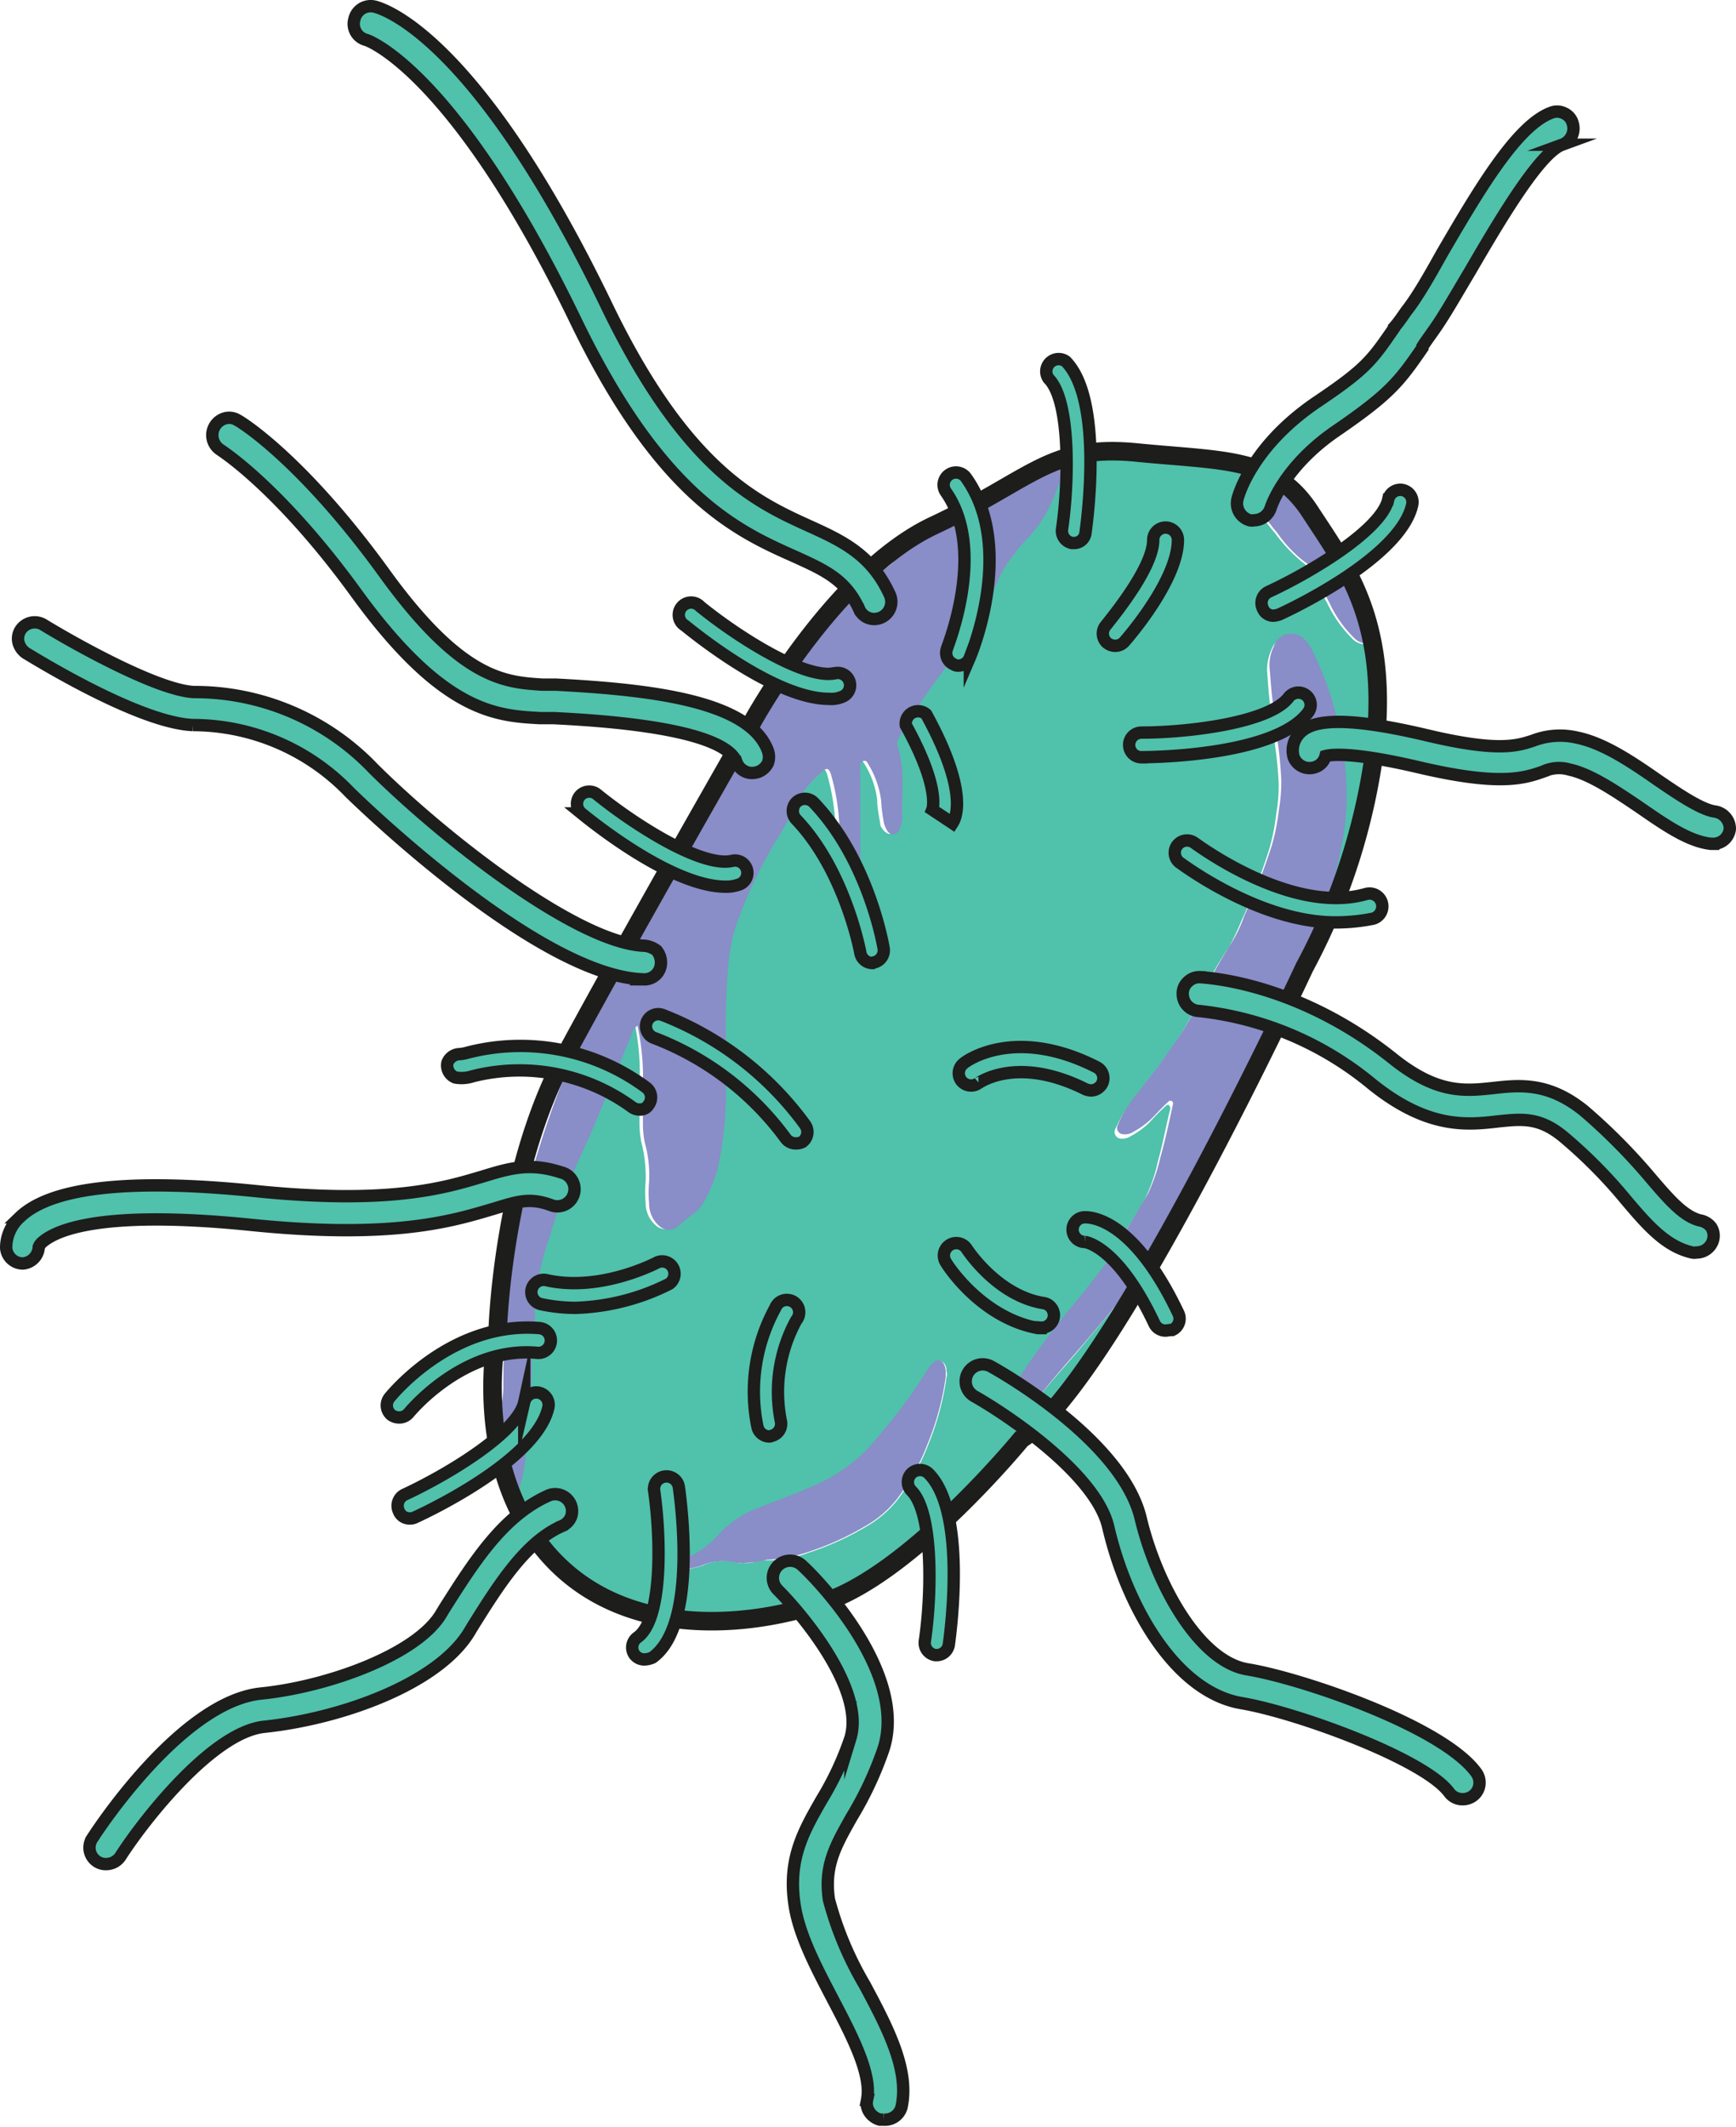 <svg xmlns="http://www.w3.org/2000/svg" width="140.57" height="172.1" viewBox="0 0 140.57 172.1">
  <defs>
    <style>
      .cls-1, .cls-4 {
        fill: #50c1ab;
      }

      .cls-2 {
        fill: #898dc8;
      }

      .cls-3 {
        fill: none;
        stroke-width: 1.5px;
      }

      .cls-3, .cls-4 {
        stroke: #1d1d1b;
        stroke-miterlimit: 10;
      }
    </style>
  </defs>
  <g id="Слой_2" data-name="Слой 2">
    <g id="Слой_1-2" data-name="Слой 1">
      <g>
        <g>
          <path class="cls-1" d="M92.18,103.89a.73.73,0,0,1-.2.69,56.94,56.94,0,0,1-9.22,11.81c-1.79,1.7-3.48,3.44-5.23,5.18a66.93,66.93,0,0,1-6.08,5.34,20.4,20.4,0,0,1-4.58,2.69,11.4,11.4,0,0,1-3.59.89c-2.24.2-4.43.3-6.67.35a16.38,16.38,0,0,1-6.53-1.34,17.33,17.33,0,0,1-6.18-4.29,13.32,13.32,0,0,1-2.19-3.14,2.12,2.12,0,0,1-.3-.94,1.08,1.08,0,0,0,.45-.6,10.85,10.85,0,0,0,.49-2.19,39.53,39.53,0,0,0,.3-4.19,2.37,2.37,0,0,1,.05-.85,9.81,9.81,0,0,0,.2-2.94,5.16,5.16,0,0,1,.05-1.24,12.08,12.08,0,0,0,.2-3,29.1,29.1,0,0,1,.35-2.94,19.73,19.73,0,0,1,.85-3.09A40.43,40.43,0,0,1,46,95.41c.7-1.69,1.5-3.33,2.19-5,1-2.19,1.85-4.43,2.74-6.63a1.24,1.24,0,0,1,.5-.79,19.49,19.49,0,0,1,.35,4.83v3.09a7.63,7.63,0,0,0,.15,1.5,11.29,11.29,0,0,1,.35,3.18,10.23,10.23,0,0,0,0,1.75,2.38,2.38,0,0,0,.85,1.84,1.13,1.13,0,0,0,1.49,0c.4-.35.85-.7,1.25-1a3.27,3.27,0,0,0,.94-1.14,10.48,10.48,0,0,0,.95-2.44,27.78,27.78,0,0,0,.7-5.78V84.1a42.3,42.3,0,0,1,.25-6.67,13.17,13.17,0,0,1,.65-2.79,36.71,36.71,0,0,1,3-6.38,19.46,19.46,0,0,0,1.55-2.84,9.83,9.83,0,0,1,2.44-3.09c.25-.25.45-.15.6.25a17.8,17.8,0,0,1,.7,4.28l.3,3.59a3.91,3.91,0,0,0,.39,1.3.51.51,0,0,0,.6.3c.25,0,.4-.2.4-.4a5.14,5.14,0,0,0,0-.85v-8a6.7,6.7,0,0,1,0-1,.32.32,0,0,1,.25-.25c.1,0,.25.05.3.1a7.08,7.08,0,0,1,1.14,3.09c0,.65.15,1.3.25,1.94a.54.54,0,0,0,.15.35,1,1,0,0,0,.55.45.59.59,0,0,0,.55-.45,1.24,1.24,0,0,0,.2-.84c0-2,.25-3.89-.35-5.78a.64.64,0,0,1,0-.6c.5-.85,1-1.75,1.54-2.54.85-1.25,1.8-2.49,2.69-3.74a34.58,34.58,0,0,0,3.94-6.73,6.57,6.57,0,0,1,1-1.59,18.66,18.66,0,0,1,1.59-1.89,9,9,0,0,0,1.7-2.6c.4-.84.69-1.74,1.09-2.64a1.53,1.53,0,0,0,.2-.94,11,11,0,0,1,4-.35c1.64.15,3.29.25,4.93.4a27.59,27.59,0,0,1,4.88.79,8.72,8.72,0,0,1,3.44,1.65c-1.24.45-1.39.65-1.29,1.69a1.64,1.64,0,0,0,.35.8,11,11,0,0,0,.79,1,12.8,12.8,0,0,0,2.19,2.34,2.52,2.52,0,0,1,.85,1c.4.8.75,1.55,1.2,2.35a10.2,10.2,0,0,0,2,2.84,1.41,1.41,0,0,0,1.35.45,30.62,30.62,0,0,1-.25,13.4,55.27,55.27,0,0,1-3.39,9.57c-.5,1.09-1,2.14-1.6,3.23a1.54,1.54,0,0,1-.59.8l.15-.6c.44-1.14.89-2.29,1.34-3.48A37,37,0,0,0,108.38,69a20.4,20.4,0,0,0,.44-3.79,23.43,23.43,0,0,0-.15-3.24c-.15-1.14-.34-2.29-.59-3.39a22,22,0,0,0-2-5.58,3.09,3.09,0,0,0-.54-.84c-.9-.8-2.1-.85-2.6.44a4,4,0,0,0-.34,1.7c.09,1.09.14,2.24.34,3.34.1.64.1,1.29.2,2a32.26,32.26,0,0,1,.4,3.79,13.11,13.11,0,0,1-.2,2.44,17.43,17.43,0,0,1-.55,2.79,46.64,46.64,0,0,1-2.24,5.78,22.7,22.7,0,0,1-1,2.14,30.16,30.16,0,0,0-2.69,4.88,25.5,25.5,0,0,1-2.35,3.84c-.84,1.2-1.74,2.29-2.59,3.49a10.9,10.9,0,0,0-1.64,2.64.53.53,0,0,0,.45.7,1.24,1.24,0,0,0,.84-.2,6.44,6.44,0,0,0,1.5-1.1c.45-.5.94-1,1.39-1.39,0,0,.15-.1.2,0s.15.15.1.29c-.35,1.4-.6,2.84-1,4.24a12.93,12.93,0,0,1-1,2.94c-.5,1-1.1,1.84-1.64,2.79a25.2,25.2,0,0,1-1.7,2.74c-.9,1.3-1.89,2.49-2.89,3.69-1.44,1.79-2.84,3.64-4.13,5.58a7.16,7.16,0,0,0-1,2.29.78.78,0,0,0,.2.8.7.7,0,0,0,.7,0,4.23,4.23,0,0,0,1.54-1.4c1.25-1.64,2.69-3.14,4-4.73.84-1,1.64-2,2.49-2.94A5.72,5.72,0,0,1,92.18,103.89ZM60.24,126.46c.7.1,1.25-.25,1.9-.2a9.28,9.28,0,0,0,3.28-.6,23.06,23.06,0,0,0,4.74-2.14,8.72,8.72,0,0,0,2.59-2.25,18.19,18.19,0,0,0,2.44-4.43,22.56,22.56,0,0,0,1.45-5.38.85.85,0,0,0,0-.5c0-.35-.1-.7-.45-.8s-.6.2-.8.4c0,0-.1.15-.15.2-1,1.55-2.09,3.09-3.24,4.54a21.79,21.79,0,0,1-1.94,2.24,13.82,13.82,0,0,1-4.54,2.94c-1.34.55-2.69,1-4,1.59a8.21,8.21,0,0,0-3.29,2.19,7.15,7.15,0,0,1-3.09,2,2.69,2.69,0,0,0-.65.35.71.71,0,0,0-.1.3.64.64,0,0,0,.25.24.85.85,0,0,0,.5,0l1.69-.44a4.13,4.13,0,0,1,2.89-.25C59.89,126.51,60.09,126.46,60.24,126.46Z"/>
          <path class="cls-2" d="M86.4,37.17a1.53,1.53,0,0,1-.2.94c-.4.9-.7,1.75-1.09,2.64a11.1,11.1,0,0,1-1.7,2.6,13.83,13.83,0,0,0-1.59,1.89,8.69,8.69,0,0,0-.95,1.59,34.58,34.58,0,0,1-3.94,6.73C76,54.81,75.09,56,74.24,57.3c-.54.79-1,1.69-1.54,2.54a.84.84,0,0,0,0,.6c.6,1.89.3,3.83.35,5.78a2.57,2.57,0,0,1-.2.84.59.59,0,0,1-.55.45c-.3,0-.45-.25-.55-.45s-.1-.25-.15-.35a12.71,12.71,0,0,1-.25-1.94,7.5,7.5,0,0,0-1.14-3.09c0-.1-.25-.15-.3-.1a.6.6,0,0,0-.25.25,6.7,6.7,0,0,0,0,1v8a4.57,4.57,0,0,1,0,.85.54.54,0,0,1-.4.4.49.49,0,0,1-.6-.3,3.69,3.69,0,0,1-.39-1.3l-.3-3.59a17.8,17.8,0,0,0-.7-4.28c-.15-.4-.3-.5-.6-.25a8.71,8.71,0,0,0-2.44,3.09,19.46,19.46,0,0,1-1.55,2.84,37.5,37.5,0,0,0-3,6.38,13.05,13.05,0,0,0-.64,2.79,49.9,49.9,0,0,0-.25,6.67v4.74a28.61,28.61,0,0,1-.7,5.78,11.41,11.41,0,0,1-1,2.44,3.39,3.39,0,0,1-.94,1.14,12.17,12.17,0,0,0-1.25,1,1.13,1.13,0,0,1-1.49,0,2.38,2.38,0,0,1-.85-1.84,10.23,10.23,0,0,1,0-1.75,9.72,9.72,0,0,0-.35-3.18,7.63,7.63,0,0,1-.15-1.5V87.84A19.84,19.84,0,0,0,51.62,83a1.24,1.24,0,0,0-.5.79c-.94,2.2-1.79,4.44-2.74,6.63-.69,1.7-1.49,3.34-2.19,5a37.35,37.35,0,0,0-1.69,4.69,23.27,23.27,0,0,0-.85,3.09,19.49,19.49,0,0,0-.35,2.94,12.08,12.08,0,0,1-.2,3,10.29,10.29,0,0,0-.05,1.24,14.25,14.25,0,0,1-.2,2.94,2.44,2.44,0,0,0-.05.85,39.16,39.16,0,0,1-.3,4.18,11.59,11.59,0,0,1-.49,2.2.89.89,0,0,1-.45.6,2.29,2.29,0,0,1-.5-1.25,20.46,20.46,0,0,1-.4-6.53,8.18,8.18,0,0,0,.1-1.09,73.07,73.07,0,0,1,.35-7.43,48.84,48.84,0,0,1,1.29-7.47,79.79,79.79,0,0,1,7.78-19.68l7.92-14.2c1.59-2.89,3.49-5.63,5.38-8.38,1.05-1.49,2.14-2.94,3.24-4.38a3.41,3.41,0,0,1,.9-1,4.26,4.26,0,0,0,1-.84c1-1,2-2.05,3.14-2.94a5.36,5.36,0,0,0,1.35-1.45h0c.1-.1.2-.15.25-.25h0c0-.05.15-.1.2-.15a12.52,12.52,0,0,1,2.14-1.44c2-1.25,4-2.44,6-3.64a13.19,13.19,0,0,1,3.39-1.49A1.76,1.76,0,0,1,86.4,37.17Z"/>
          <path class="cls-2" d="M92.18,103.89a4.94,4.94,0,0,0-1.59,1.49c-.85,1-1.65,1.94-2.49,2.94-1.35,1.59-2.74,3.09-4,4.73a4.67,4.67,0,0,1-1.54,1.4c-.25.1-.45.2-.7,0a.67.67,0,0,1-.2-.8,7.16,7.16,0,0,1,.94-2.29,66.55,66.55,0,0,1,4.14-5.58c1-1.2,2-2.44,2.89-3.69a28.84,28.84,0,0,0,1.69-2.74c.55-.95,1.1-1.84,1.65-2.79a14.68,14.68,0,0,0,1-2.94c.39-1.39.69-2.79,1-4.23a.24.24,0,0,0-.1-.3.3.3,0,0,0-.2,0c-.5.44-.94.94-1.39,1.39a6.44,6.44,0,0,1-1.5,1.1,1.19,1.19,0,0,1-.84.2.51.51,0,0,1-.45-.7,9.7,9.7,0,0,1,1.64-2.64c.85-1.15,1.8-2.29,2.59-3.49a23.83,23.83,0,0,0,2.34-3.84,42.75,42.75,0,0,1,2.7-4.88,11,11,0,0,0,1-2.14A46,46,0,0,0,103,68.36a17.22,17.22,0,0,0,.55-2.79,13.46,13.46,0,0,0,.2-2.44,31.38,31.38,0,0,0-.4-3.79c-.1-.65-.1-1.3-.2-2-.2-1.1-.25-2.2-.35-3.34a3.36,3.36,0,0,1,.35-1.7,1.48,1.48,0,0,1,2.59-.44,2.45,2.45,0,0,1,.55.84,25,25,0,0,1,2,5.58c.24,1.15.44,2.25.59,3.39a23.43,23.43,0,0,1,.15,3.24,19.15,19.15,0,0,1-.45,3.79,36,36,0,0,1-1.74,6.08c-.45,1.14-.9,2.29-1.34,3.48l-.15.6a4.46,4.46,0,0,1-.75,1.55,30.16,30.16,0,0,0-2.09,4.33c-1.3,3-2.7,6-4.19,9C96.72,97,94.87,100.1,93,103.19a1.33,1.33,0,0,1-.25.3c-.4.15-.55.25-.55.4Z"/>
          <path class="cls-2" d="M111,52.07a1.54,1.54,0,0,1-1.35-.45,9.53,9.53,0,0,1-2-2.84c-.4-.75-.8-1.55-1.2-2.35a2.24,2.24,0,0,0-.85-1,10.16,10.16,0,0,1-2.19-2.34c-.3-.3-.5-.65-.79-.95a1.46,1.46,0,0,1-.35-.8c-.1-1,0-1.29,1.29-1.69a1.75,1.75,0,0,1,.85.45,17,17,0,0,1,3.94,4.48.74.74,0,0,1,.1.45,2.13,2.13,0,0,0,.09.95c.3.69.5,1.44.85,2.14a9.77,9.77,0,0,0,1,2.19v0a.93.93,0,0,1,.1.35A2.41,2.41,0,0,1,111,52.07Z"/>
          <path class="cls-1" d="M73,44.39a5.36,5.36,0,0,1-1.35,1.45,34.62,34.62,0,0,0-3.14,2.94c-.34.3-.59.69-1,.84a3.73,3.73,0,0,1,.74-1.14,24,24,0,0,1,4-3.74C72.45,44.59,72.65,44.39,73,44.39Z"/>
          <path class="cls-1" d="M110.52,50.37a11,11,0,0,1-1-2.19c-.35-.7-.55-1.45-.85-2.14a3.08,3.08,0,0,1-.1-.95,3.73,3.73,0,0,1,.45.75,22,22,0,0,1,1.35,3.58A2.92,2.92,0,0,1,110.52,50.37Z"/>
          <path class="cls-1" d="M110.67,50.77a.93.93,0,0,1-.1-.35A.31.31,0,0,1,110.67,50.77Z"/>
          <path class="cls-1" d="M73.45,44s-.15.1-.2.15S73.4,44,73.45,44Z"/>
          <path class="cls-1" d="M73.2,44.19c-.1.1-.2.15-.25.25C73,44.29,73.1,44.19,73.2,44.19Z"/>
          <path class="cls-1" d="M92.13,103.89a.38.38,0,0,1,.35-.25A.39.39,0,0,1,92.13,103.89Z"/>
          <path class="cls-2" d="M60.24,126.46a2.4,2.4,0,0,1-.6,0,4.43,4.43,0,0,0-2.89.25l-1.69.44a.85.85,0,0,1-.5,0c-.1,0-.2-.15-.25-.24a.24.24,0,0,1,.1-.3,2.69,2.69,0,0,1,.65-.35,7.15,7.15,0,0,0,3.09-2.05A8.21,8.21,0,0,1,61.44,122c1.34-.55,2.69-1,4-1.59A13.82,13.82,0,0,0,70,117.49c.7-.7,1.29-1.5,1.94-2.24a41.54,41.54,0,0,0,3.24-4.54s.1-.15.15-.2c.25-.25.45-.55.8-.4s.4.5.45.8v.5a22.56,22.56,0,0,1-1.45,5.38,18.19,18.19,0,0,1-2.44,4.43,8.62,8.62,0,0,1-2.59,2.25,23.06,23.06,0,0,1-4.74,2.14,11.89,11.89,0,0,1-3.28.6A6.9,6.9,0,0,1,60.24,126.46Z"/>
        </g>
        <path class="cls-3" d="M40.31,107.47s.4-12.65,5.43-22,15.15-27,15.15-27,6.63-12.15,14.7-15.94S85,35.92,92.08,36.62s11.11.35,14,4.78,6.23,8.67,5.33,18.49a51.32,51.32,0,0,1-5.78,18.38S89.94,112,82.71,116.44c0,0-8.82,10.76-15.84,13.16s-17.19,2.89-23-4.44S40.31,107.47,40.31,107.47Z"/>
        <path class="cls-4" d="M87,43.94H86.8A1,1,0,0,1,86,42.8c.55-3.74.7-10.37-1.09-12.16a1,1,0,0,1,1.39-1.4C89.34,32.33,88.05,42,87.9,43.1A.93.93,0,0,1,87,43.94Z"/>
        <path class="cls-4" d="M75.89,133.93h-.15a1,1,0,0,1-.85-1.15c.55-3.73.7-10.36-1.09-12.15a1,1,0,0,1,0-1.4,1,1,0,0,1,1.39,0c3.09,3.09,1.79,12.76,1.64,13.85A1,1,0,0,1,75.89,133.93Z"/>
        <path class="cls-4" d="M103.14,49.82a.91.91,0,0,1-.89-.59,1,1,0,0,1,.49-1.35c3.44-1.59,9.12-5,9.67-7.47a1,1,0,0,1,1.2-.75,1,1,0,0,1,.74,1.19c-.94,4.24-9.76,8.42-10.76,8.87A1.86,1.86,0,0,1,103.14,49.82Z"/>
        <path class="cls-4" d="M92.43,61.28a1,1,0,1,1,0-2c3.79,0,10.36-.8,11.91-2.84a1,1,0,0,1,1.39-.2,1,1,0,0,1,.2,1.4c-2.59,3.48-12.35,3.63-13.5,3.63Z"/>
        <path class="cls-4" d="M58.75,71.75c-4.34,0-10.86-5.28-11.66-5.93a1,1,0,0,1-.15-1.4,1,1,0,0,1,1.39-.15c2.94,2.39,8.52,6,11,5.38a1,1,0,0,1,.44,1.95A3.12,3.12,0,0,1,58.75,71.75Z"/>
        <path class="cls-4" d="M67.12,56.55c-4.34,0-10.86-5.28-11.66-5.93a1,1,0,1,1,1.24-1.54c2.94,2.39,8.53,6,11,5.38a1,1,0,0,1,.45,1.94A2.22,2.22,0,0,1,67.12,56.55Z"/>
        <path class="cls-4" d="M33.19,122.87a.92.92,0,0,1-.9-.6,1,1,0,0,1,.5-1.34c3.44-1.6,9.12-5,9.66-7.48a1,1,0,1,1,1.95.45c-.95,4.24-9.77,8.42-10.77,8.87A.86.86,0,0,1,33.19,122.87Z"/>
        <g>
          <path class="cls-4" d="M29.65,3.23c.05,0,7.12,2.35,17,22.78,6.83,14.1,13,16.94,17.64,19,2.54,1.15,4.18,1.89,5.28,4.28a1.32,1.32,0,0,0,1.25.8,1.39,1.39,0,0,0,1.24-1.94c-1.49-3.29-3.89-4.39-6.63-5.63-4.18-1.9-9.91-4.54-16.29-17.74C38.67,3.09,31.14.74,30.35.54a1.35,1.35,0,0,0-1.65,1A1.34,1.34,0,0,0,29.65,3.23Z"/>
          <path class="cls-4" d="M101.2,42.1a.85.85,0,0,0,.35,0,1.43,1.43,0,0,0,1.34-1s1-3.29,5.29-6.23,5.08-3.93,7-6.72l0-.1c.25-.4.55-.8.9-1.3.85-1.19,1.84-2.94,2.94-4.78,2.24-3.84,5.58-9.57,7.47-10.26a1.4,1.4,0,0,0,.85-1.75,1.24,1.24,0,0,0-.7-.8,1.26,1.26,0,0,0-1-.05c-2.8,1-5.93,6.33-8.92,11.46-1,1.8-2,3.54-2.84,4.59-.35.5-.65.95-1,1.34l0,.05c-1.79,2.59-2.24,3.29-6.28,6-5.13,3.49-6.28,7.38-6.38,7.78A1.42,1.42,0,0,0,101.2,42.1Z"/>
          <path class="cls-4" d="M45,55.4c-.4,0-.75,0-1.1,0-3-.2-6.53-.39-12.76-9C24.42,37.12,19.43,34.08,19.23,34a1.26,1.26,0,0,0-1-.15,1.41,1.41,0,0,0-.4,2.54c.05.05,4.78,3,11.06,11.66,7,9.62,11.31,9.87,14.85,10.06.3,0,.65,0,1.1,0,11.36.55,14.3,2.25,14.79,3.54a1.35,1.35,0,0,0,1.3.9,1.78,1.78,0,0,0,.5-.1,1.47,1.47,0,0,0,.75-.7,1.5,1.5,0,0,0,0-1C60.69,56.7,52.62,55.8,45,55.4Z"/>
          <path class="cls-4" d="M44.45,121c-3.74,1.64-6.13,5.48-8.47,9.16l-.3.5c-2,3.24-9.12,5.83-14.55,6.38-6.28.65-12.91,10.56-13.65,11.71a1.34,1.34,0,0,0,.39,1.89,1.3,1.3,0,0,0,.75.2,1.39,1.39,0,0,0,1.15-.65c1.79-2.79,7.37-10,11.61-10.46,6.23-.65,14-3.44,16.59-7.62l.3-.5c2.09-3.34,4.28-6.83,7.22-8.12a1.38,1.38,0,0,0,.75-.75A1.37,1.37,0,0,0,44.45,121Z"/>
          <path class="cls-4" d="M52.22,76.53c-5.38-.15-16.29-8.67-22-14.35A20,20,0,0,0,15.7,56c-3-.15-9.82-4-12.16-5.43A1.37,1.37,0,0,0,1.65,51,1.29,1.29,0,0,0,1.5,52a1.53,1.53,0,0,0,.59.84c1,.6,9.17,5.63,13.51,5.83a17.62,17.62,0,0,1,12.7,5.43c.15.15,15.15,14.9,23.82,15.15h.05a1.34,1.34,0,0,0,1.35-1.34,1.53,1.53,0,0,0-.35-1A2,2,0,0,0,52.22,76.53Z"/>
          <path class="cls-4" d="M20.18,99.1c11.61,1.2,16.44-.3,19.63-1.24,2-.6,3-1,4.79-.35a1.39,1.39,0,1,0,.84-2.64c-2.59-.85-4.28-.3-6.42.35-3,.89-7.48,2.29-18.54,1.14-10-1-16.34-.3-18.88,2.14A3.33,3.33,0,0,0,.5,101a1.36,1.36,0,0,0,1.35,1.24h0a1.4,1.4,0,0,0,1.29-1.34,1.05,1.05,0,0,1,.3-.4C4.44,99.65,7.82,97.86,20.18,99.1Z"/>
          <path class="cls-4" d="M67.12,153.71c-.4-2.74.55-4.38,1.84-6.67a28.32,28.32,0,0,0,2.59-5.54c2-6.27-5.68-14-6.57-14.79a1.4,1.4,0,0,0-2,0,1.38,1.38,0,0,0,0,1.94c2,2,7.08,8.07,5.88,12a24.69,24.69,0,0,1-2.34,5c-1.39,2.44-2.74,4.73-2.19,8.42.35,2.49,1.79,5.18,3.14,7.77,1.54,2.94,3.14,6,2.74,8.08a1.29,1.29,0,0,0,.2,1,1.5,1.5,0,0,0,.84.6c.1,0,.2,0,.3,0A1.39,1.39,0,0,0,73,170.5c.65-3-1.1-6.37-3-9.91A27.39,27.39,0,0,1,67.12,153.71Z"/>
          <path class="cls-4" d="M138.87,65.67c-1.1-.15-2.89-1.35-4.63-2.54-2.15-1.5-4.39-3-6.53-3.44a6.07,6.07,0,0,0-3.59.25c-1.25.4-2.79.94-8.62-.45-7.57-1.79-9.52-1-10.31-.1a2,2,0,0,0-.45,1.84,1.37,1.37,0,0,0,1.74.85,1.28,1.28,0,0,0,.85-.9c.55-.15,2.39-.3,7.52.9,6.58,1.55,8.57.9,10.12.35a3,3,0,0,1,2.14-.15c1.64.35,3.64,1.69,5.58,3,2.09,1.44,4,2.79,5.83,3h.2a1.35,1.35,0,0,0,1.35-1.2A1.41,1.41,0,0,0,138.87,65.67Z"/>
          <path class="cls-4" d="M137.62,98.75c-1.29-.35-2.39-1.59-3.93-3.39a47.38,47.38,0,0,0-5.43-5.48c-2.84-2.29-5.14-2.09-7.33-1.84-2.34.25-4.58.5-8.22-2.44-7.72-6.13-15-6.48-15.55-6.53a1.31,1.31,0,0,0-.94.35,1.26,1.26,0,0,0-.45,1,1.38,1.38,0,0,0,1.34,1.39,26.38,26.38,0,0,1,14,5.93c4.53,3.64,7.72,3.29,10.21,3,1.94-.2,3.34-.35,5.28,1.25a39.51,39.51,0,0,1,5.08,5.13c1.7,2,3.19,3.74,5.34,4.23a.8.8,0,0,0,.34,0,1.39,1.39,0,0,0,1.35-1,1.29,1.29,0,0,0-.15-1.05A1.46,1.46,0,0,0,137.62,98.75Z"/>
          <path class="cls-4" d="M101,135.08c-3.89-.65-7.32-6.78-8.62-12.16-1.44-6.23-11.06-11.76-12.16-12.36A1.36,1.36,0,1,0,78.93,113c2.64,1.5,9.81,6.28,10.81,10.57,1.49,6.42,5.43,13.35,10.81,14.25,4.39.74,14.75,4.48,16.79,7.22a1.33,1.33,0,0,0,1.1.55,1.38,1.38,0,0,0,.8-.25,1.33,1.33,0,0,0,.55-.9,1.36,1.36,0,0,0-.25-1C116.8,139.66,105.29,135.77,101,135.08Z"/>
        </g>
        <path class="cls-4" d="M32.34,114.7a1.1,1.1,0,0,1-.65-.2,1,1,0,0,1-.15-1.4c.2-.25,5.08-6.23,12.16-5.63a1,1,0,1,1-.2,2c-6-.55-10.36,4.83-10.41,4.88A1,1,0,0,1,32.34,114.7Z"/>
        <path class="cls-4" d="M51.77,89.78a1,1,0,0,1-.6-.2,15.47,15.47,0,0,0-12.9-2.49,2.86,2.86,0,0,1-1.4.1A1.05,1.05,0,0,1,36.23,86a1.07,1.07,0,0,1,1-.7,3.26,3.26,0,0,0,.55-.1A17.09,17.09,0,0,1,52.32,88a1,1,0,0,1,.2,1.4A.78.78,0,0,1,51.77,89.78Z"/>
        <path class="cls-4" d="M94.37,107.67a1,1,0,0,1-.89-.55c-3-6.37-5.63-6.62-5.63-6.62h0a1,1,0,0,1-1-1,1,1,0,0,1,1-1c.4,0,3.88,0,7.57,7.78a1,1,0,0,1-.5,1.34C94.62,107.62,94.52,107.67,94.37,107.67Z"/>
        <path class="cls-4" d="M77.63,53.86a.6.6,0,0,1-.4-.1,1,1,0,0,1-.54-1.3c0-.1,3.23-7.92-.1-12.65a1,1,0,1,1,1.64-1.15c4,5.63.45,14.2.3,14.55A1,1,0,0,1,77.63,53.86Z"/>
        <path class="cls-4" d="M88.34,88.24a1.47,1.47,0,0,1-.44-.1c-5.58-2.79-8.62-.5-8.67-.5a1,1,0,0,1-1.4-.2,1,1,0,0,1,.2-1.39c.15-.15,4.09-3.09,10.76.3a1,1,0,0,1,.45,1.34A1.05,1.05,0,0,1,88.34,88.24Z"/>
        <path class="cls-4" d="M108.13,74.64C102,74.64,95.82,70,95.52,69.8a1,1,0,0,1-.2-1.39,1,1,0,0,1,1.4-.2c.1.05,7.82,5.88,13.9,4.13a1,1,0,0,1,.55,2A15.39,15.39,0,0,1,108.13,74.64Z"/>
        <path class="cls-4" d="M52.17,134.28a1,1,0,0,1-.8-.4,1,1,0,0,1,.25-1.39c2.05-1.45,1.9-8,1.35-11.86a1,1,0,1,1,2-.3c.15,1.14,1.55,11.16-2.14,13.8A1.73,1.73,0,0,1,52.17,134.28Z"/>
        <path class="cls-4" d="M62.29,116.24a1,1,0,0,1-.95-.75,14.1,14.1,0,0,1,1.44-9.66,1,1,0,1,1,1.7,1A12.06,12.06,0,0,0,63.23,115a1,1,0,0,1-.75,1.19S62.38,116.24,62.29,116.24Z"/>
        <path class="cls-4" d="M77.13,66.61l-1.64-1.09,0,0s.7-1.7-2.14-6.83A1,1,0,0,1,75,57.8C78.33,63.87,77.48,66.07,77.13,66.61Z"/>
        <path class="cls-4" d="M90.29,52.26a1.1,1.1,0,0,1-.65-.24,1,1,0,0,1-.1-1.4c1-1.25,3.84-4.83,3.84-6.93a1,1,0,0,1,2,0c0,3.19-3.89,7.73-4.33,8.23A1,1,0,0,1,90.29,52.26Z"/>
        <path class="cls-4" d="M46.59,105.83a13.6,13.6,0,0,1-2.79-.3,1,1,0,0,1-.75-1.2,1,1,0,0,1,1.2-.74c4.43,1,9-1.45,9-1.45a1,1,0,0,1,.94,1.75A18.06,18.06,0,0,1,46.59,105.83Z"/>
        <path class="cls-4" d="M84.26,107.47h-.2c-4.63-.84-7.37-5.13-7.47-5.33a1,1,0,1,1,1.69-1.09s2.39,3.73,6.13,4.38a1,1,0,0,1-.15,2Z"/>
        <path class="cls-4" d="M70.66,77.93a1,1,0,0,1-1-.85s-1.2-6.58-5.18-10.76a1,1,0,0,1,0-1.4,1,1,0,0,1,1.39,0c4.44,4.63,5.63,11.51,5.68,11.81a1,1,0,0,1-.79,1.15Z"/>
        <path class="cls-4" d="M64.43,92.52a1,1,0,0,1-.8-.39A23.71,23.71,0,0,0,53,84a1,1,0,0,1-.65-1.24,1,1,0,0,1,1.25-.65A25.82,25.82,0,0,1,65.18,91a1,1,0,0,1-.2,1.4A1.1,1.1,0,0,1,64.43,92.52Z"/>
      </g>
    </g>
  </g>
</svg>
